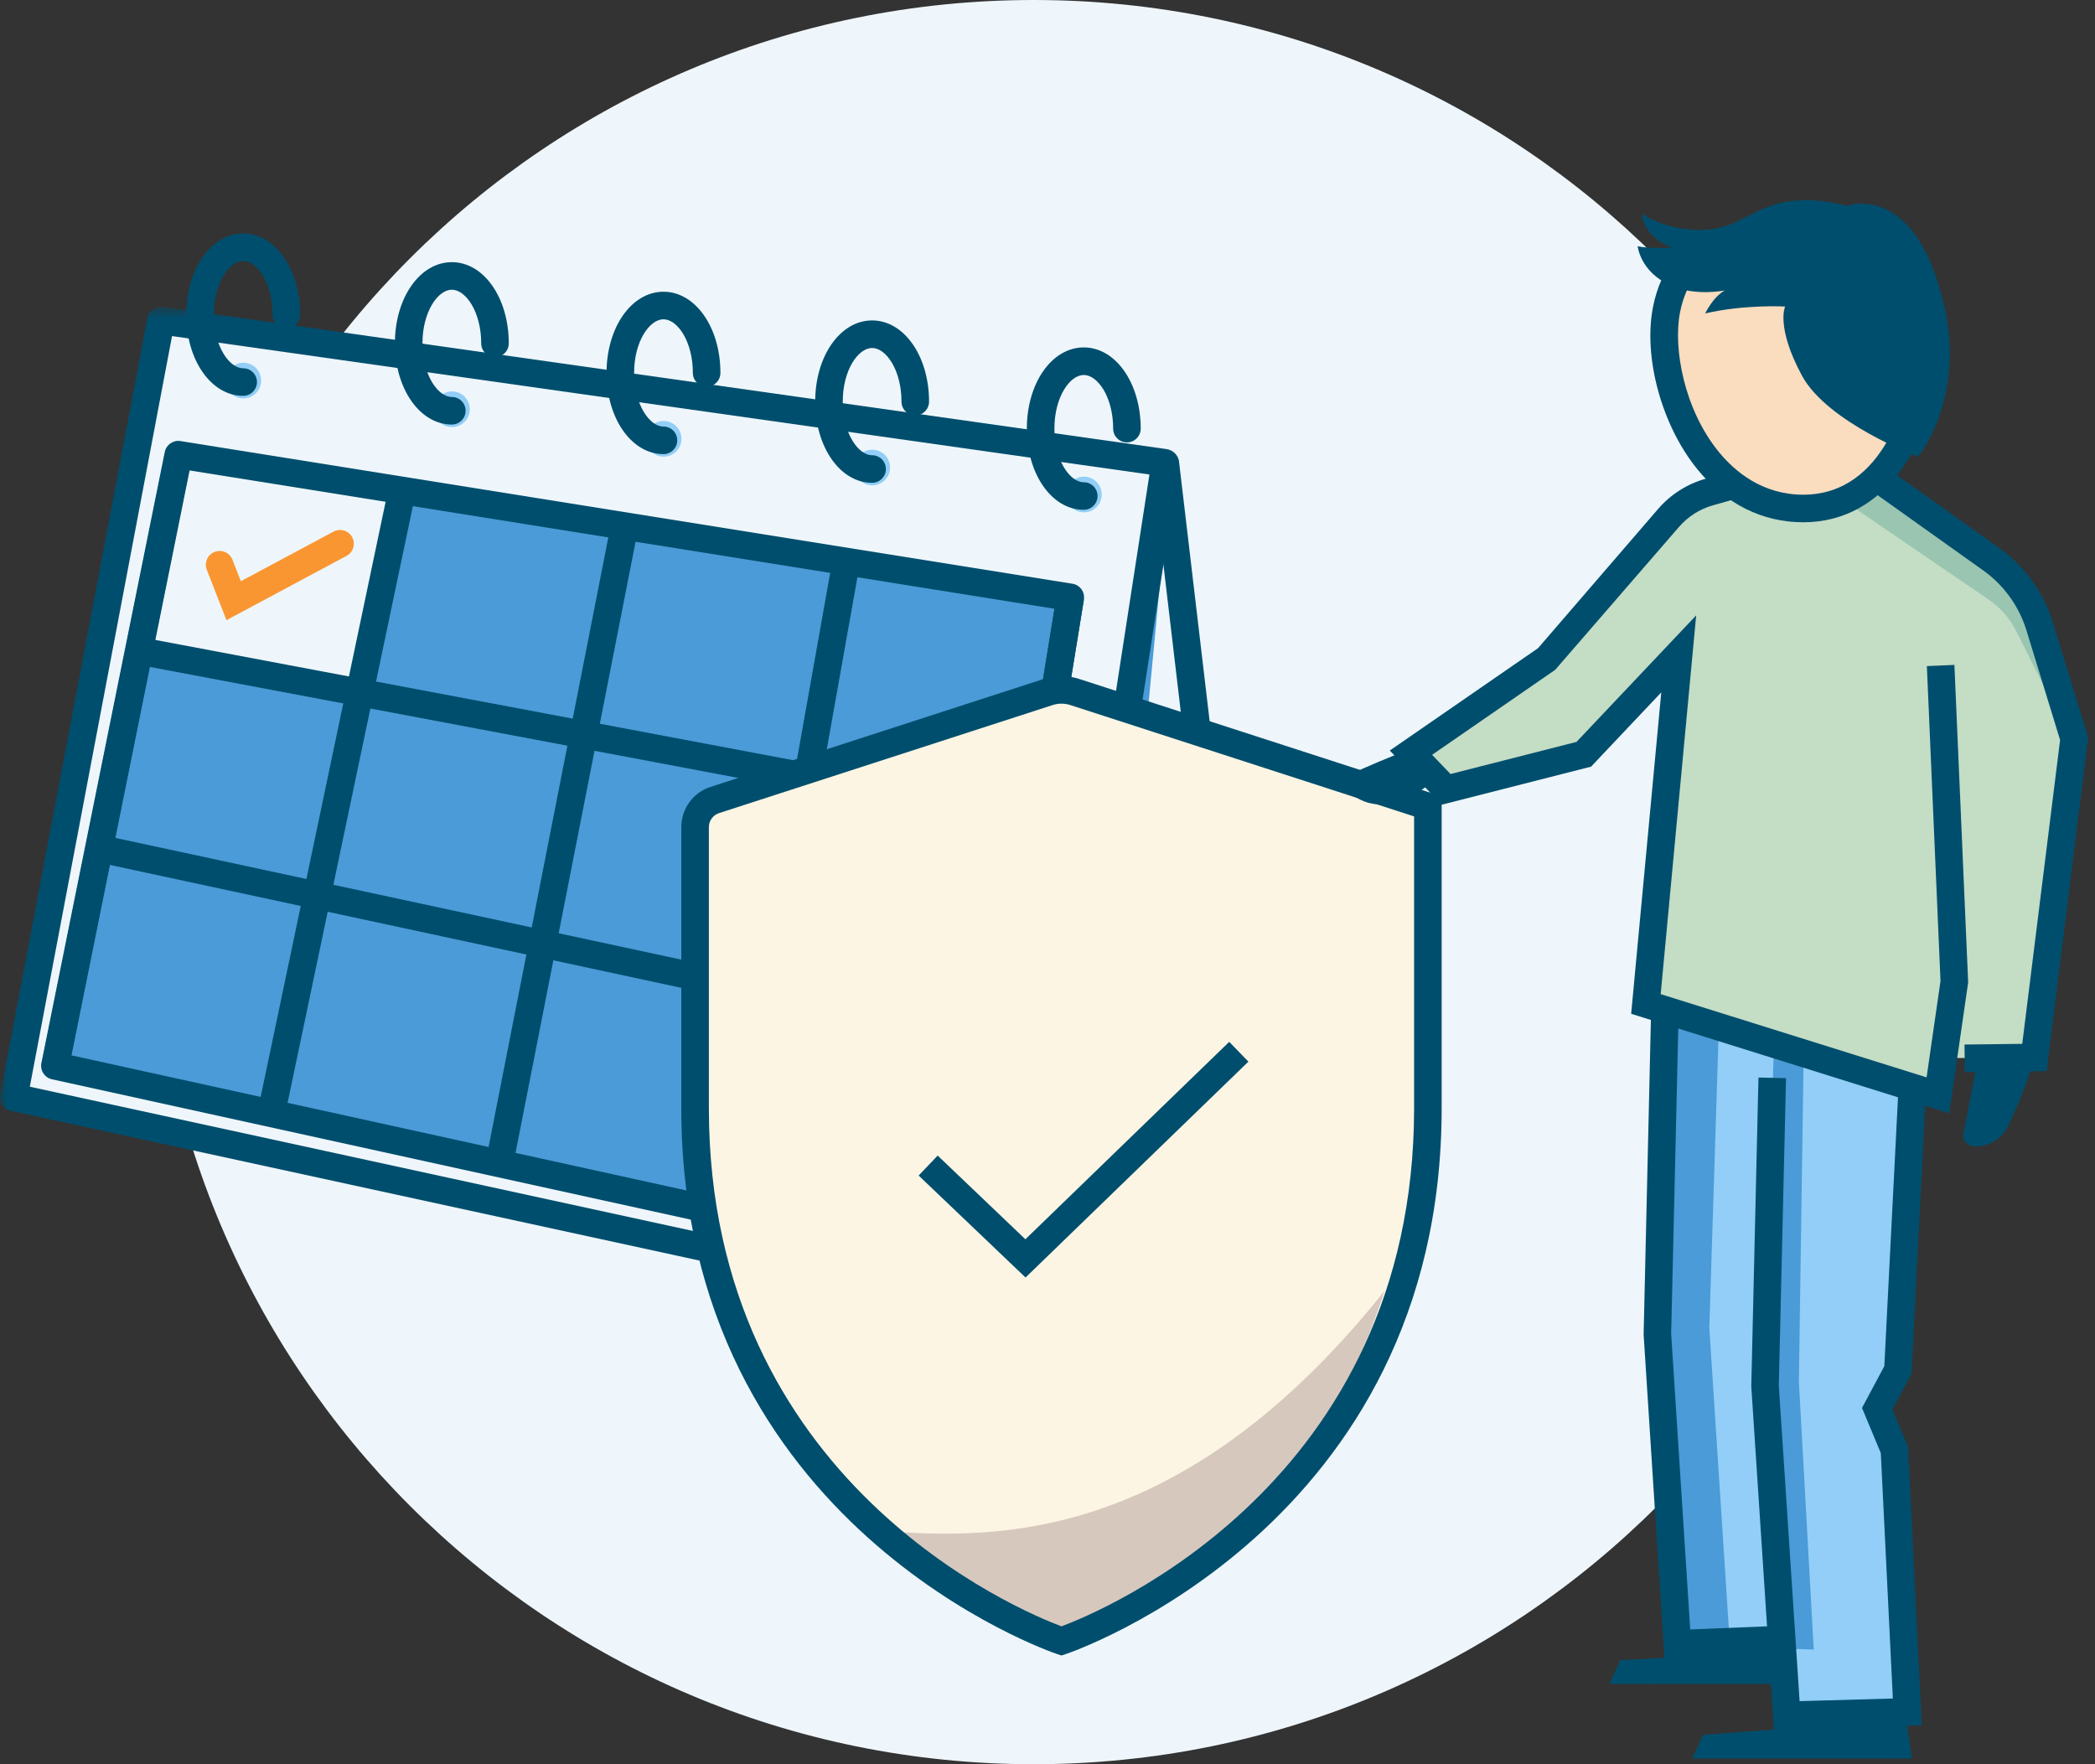 <?xml version="1.0" encoding="UTF-8"?>
<svg width="152px" height="128px" viewBox="0 0 152 128" version="1.1" xmlns="http://www.w3.org/2000/svg" xmlns:xlink="http://www.w3.org/1999/xlink">
    <rect x="0" y="0" width="152" height="128" fill="#333333" stroke="none"/>
    <title>illu_kalender-sofortversicherungsschutz-gross_polychrome</title>
    <defs>
        <polygon id="path-1" points="0 0.669 85.538 0.669 85.538 75.112 0 75.112"></polygon>
    </defs>
    <g id="Symbols" stroke="none" stroke-width="1" fill="none" fill-rule="evenodd">
        <g id="Group-92">
            <path d="M139,64 C139,99.346 110.346,128 75,128 C39.654,128 11,99.346 11,64 C11,28.654 39.654,0 75,0 C110.346,0 139,28.654 139,64" id="Fill-1" fill="#EEF6FB"></path>
            <polygon id="Fill-3" fill="#EEF6FB" points="84.507 33.735 11.771 23.384 1.046 79.522 75.09 95.654 84.041 87.821 90.942 87.169"></polygon>
            <polygon id="Fill-5" fill="#4A9BD7" points="69.774 91.784 3.984 77.33 10.065 47.215 26.095 50.242 29.191 35.588 77.654 43.34"></polygon>
            <path d="M18.947,27.611 C18.947,28.325 18.367,28.905 17.653,28.905 C16.938,28.905 16.359,28.325 16.359,27.611 C16.359,26.896 16.938,26.317 17.653,26.317 C18.367,26.317 18.947,26.896 18.947,27.611" id="Fill-7" fill="#92CEF7"></path>
            <path d="M34.085,29.694 C34.085,30.408 33.506,30.988 32.791,30.988 C32.077,30.988 31.497,30.408 31.497,29.694 C31.497,28.979 32.077,28.4 32.791,28.4 C33.506,28.4 34.085,28.979 34.085,29.694" id="Fill-9" fill="#92CEF7"></path>
            <path d="M49.441,31.838 C49.441,32.553 48.862,33.132 48.147,33.132 C47.433,33.132 46.853,32.553 46.853,31.838 C46.853,31.124 47.433,30.544 48.147,30.544 C48.862,30.544 49.441,31.124 49.441,31.838" id="Fill-11" fill="#92CEF7"></path>
            <path d="M64.579,33.921 C64.579,34.635 63.999,35.215 63.285,35.215 C62.57,35.215 61.991,34.635 61.991,33.921 C61.991,33.206 62.57,32.627 63.285,32.627 C63.999,32.627 64.579,33.206 64.579,33.921" id="Fill-13" fill="#92CEF7"></path>
            <path d="M79.934,35.879 C79.934,36.594 79.355,37.173 78.64,37.173 C77.925,37.173 77.346,36.594 77.346,35.879 C77.346,35.165 77.925,34.585 78.64,34.585 C79.355,34.585 79.934,35.165 79.934,35.879" id="Fill-15" fill="#92CEF7"></path>
            <polygon id="Fill-17" fill="#4A9BD7" points="84.834 35.273 79.472 91.551 75.182 95.281"></polygon>
            <g id="Group-21" transform="translate(0, 21.589)">
                <mask id="mask-2" fill="white">
                    <use xlink:href="#path-1"></use>
                </mask>
                <g id="Clip-20"></g>
                <path d="M2.164,57.255 L74.123,72.909 L83.396,12.838 L12.482,2.795 L2.164,57.255 Z M74.95,75.112 C74.879,75.112 74.808,75.105 74.737,75.088 L0.788,59.002 C0.258,58.888 -0.083,58.371 0.018,57.84 L10.695,1.484 C10.794,0.96 11.285,0.604 11.818,0.679 L84.679,11.001 C84.944,11.037 85.183,11.18 85.342,11.395 C85.501,11.61 85.568,11.879 85.527,12.143 L75.938,74.264 C75.896,74.537 75.743,74.781 75.516,74.936 C75.348,75.052 75.15,75.112 74.95,75.112 L74.95,75.112 Z" id="Fill-19" fill="#004E6D" mask="url(#mask-2)"></path>
            </g>
            <path d="M75.043,96.608 C74.765,96.608 74.489,96.493 74.291,96.268 C73.927,95.853 73.968,95.221 74.383,94.857 L83.008,87.287 C83.164,87.15 83.359,87.066 83.565,87.044 L89.768,86.402 L83.561,33.759 C83.497,33.21 83.889,32.713 84.437,32.649 C84.986,32.583 85.482,32.976 85.547,33.525 L91.873,87.175 C91.904,87.441 91.827,87.709 91.66,87.918 C91.493,88.127 91.249,88.26 90.982,88.287 L84.088,89.001 L75.702,96.359 C75.512,96.526 75.277,96.608 75.043,96.608" id="Fill-22" fill="#004E6D"></path>
            <path d="M17.644,28.72 C15.328,28.72 13.513,26.132 13.513,22.829 C13.513,19.526 15.328,16.938 17.644,16.938 C19.96,16.938 21.775,19.526 21.775,22.829 C21.775,23.381 21.328,23.829 20.775,23.829 C20.223,23.829 19.775,23.381 19.775,22.829 C19.775,20.536 18.652,18.938 17.644,18.938 C16.636,18.938 15.513,20.536 15.513,22.829 C15.513,25.122 16.636,26.72 17.644,26.72 C18.196,26.72 18.644,27.168 18.644,27.72 C18.644,28.272 18.196,28.72 17.644,28.72" id="Fill-24" fill="#004E6D"></path>
            <path d="M32.782,30.802 C30.466,30.802 28.651,28.215 28.651,24.912 C28.651,21.608 30.466,19.02 32.782,19.02 C35.098,19.02 36.913,21.608 36.913,24.912 C36.913,25.465 36.466,25.912 35.913,25.912 C35.361,25.912 34.913,25.465 34.913,24.912 C34.913,22.619 33.79,21.02 32.782,21.02 C31.774,21.02 30.651,22.619 30.651,24.912 C30.651,27.204 31.774,28.802 32.782,28.802 C33.334,28.802 33.782,29.25 33.782,29.802 C33.782,30.355 33.334,30.802 32.782,30.802" id="Fill-26" fill="#004E6D"></path>
            <path d="M48.138,32.947 C45.822,32.947 44.007,30.36 44.007,27.056 C44.007,23.753 45.822,21.166 48.138,21.166 C50.454,21.166 52.269,23.753 52.269,27.056 C52.269,27.608 51.822,28.056 51.269,28.056 C50.717,28.056 50.269,27.608 50.269,27.056 C50.269,24.764 49.146,23.166 48.138,23.166 C47.13,23.166 46.007,24.764 46.007,27.056 C46.007,29.349 47.13,30.948 48.138,30.948 C48.69,30.948 49.138,31.395 49.138,31.948 C49.138,32.499 48.69,32.947 48.138,32.947" id="Fill-28" fill="#004E6D"></path>
            <path d="M63.276,35.03 C60.959,35.03 59.145,32.442 59.145,29.139 C59.145,25.836 60.959,23.248 63.276,23.248 C65.591,23.248 67.406,25.836 67.406,29.139 C67.406,29.691 66.96,30.139 66.406,30.139 C65.855,30.139 65.406,29.691 65.406,29.139 C65.406,26.846 64.284,25.248 63.276,25.248 C62.267,25.248 61.145,26.846 61.145,29.139 C61.145,31.432 62.267,33.03 63.276,33.03 C63.828,33.03 64.275,33.478 64.275,34.03 C64.275,34.582 63.828,35.03 63.276,35.03" id="Fill-30" fill="#004E6D"></path>
            <path d="M78.632,36.989 C76.316,36.989 74.501,34.401 74.501,31.098 C74.501,27.794 76.316,25.206 78.632,25.206 C80.948,25.206 82.763,27.794 82.763,31.098 C82.763,31.649 82.316,32.097 81.763,32.097 C81.21,32.097 80.763,31.649 80.763,31.098 C80.763,28.805 79.639,27.206 78.632,27.206 C77.624,27.206 76.501,28.805 76.501,31.098 C76.501,33.391 77.624,34.989 78.632,34.989 C79.183,34.989 79.632,35.437 79.632,35.989 C79.632,36.541 79.183,36.989 78.632,36.989" id="Fill-32" fill="#004E6D"></path>
            <path d="M5.159,76.564 L68.956,90.58 L76.506,44.168 L13.726,34.127 L5.159,76.564 Z M69.774,92.784 C69.702,92.784 69.63,92.776 69.559,92.76 L3.77,78.306 C3.237,78.189 2.896,77.667 3.004,77.132 L11.956,32.791 C12.062,32.265 12.564,31.915 13.094,32.001 L77.811,42.352 C78.074,42.394 78.309,42.539 78.464,42.754 C78.62,42.969 78.683,43.238 78.64,43.5 L70.761,91.944 C70.717,92.215 70.563,92.457 70.336,92.611 C70.168,92.725 69.972,92.784 69.774,92.784 L69.774,92.784 Z" id="Fill-34" fill="#004E6D"></path>
            <polygon id="Fill-36" fill="#004E6D" points="20.659 80.996 18.702 80.585 28.271 35.009 30.228 35.42"></polygon>
            <polygon id="Fill-38" fill="#004E6D" points="4.964 77.672 3.004 77.276 11.956 32.935 13.917 33.33"></polygon>
            <polygon id="Fill-40" fill="#004E6D" points="37.284 84.254 35.321 83.868 44.273 38.293 46.236 38.678"></polygon>
            <polygon id="Fill-42" fill="#004E6D" points="53.908 88.497 51.939 88.146 60.275 41.336 62.243 41.687"></polygon>
            <polygon id="Fill-44" fill="#004E6D" points="70.76 91.945 68.786 91.624 76.666 43.179 78.64 43.501"></polygon>
            <polygon id="Fill-46" fill="#004E6D" points="74.943 60.471 10.226 48.267 10.596 46.303 75.313 58.505"></polygon>
            <polygon id="Fill-48" fill="#004E6D" points="72.207 76.57 6.873 62.516 7.293 60.561 72.628 74.615"></polygon>
            <path d="M16.431,44.995 L15.003,41.337 C14.802,40.823 15.056,40.243 15.571,40.042 C16.086,39.841 16.665,40.096 16.866,40.61 L17.474,42.168 L24.201,38.568 C24.687,38.308 25.294,38.491 25.554,38.978 C25.814,39.465 25.631,40.071 25.144,40.331 L16.431,44.995 Z" id="Fill-50" fill="#FA9632"></path>
            <path d="M103.601,58.508 L77.977,50.199 C77.355,49.997 76.684,49.997 76.061,50.198 L51.867,58.029 C51.012,58.305 50.433,59.102 50.433,60 L50.427,80.381 C50.419,110.371 77,119.053 77,119.053 C77,119.053 103.586,110.408 103.595,80.396 L103.601,58.508 Z" id="Fill-52" fill="#FCF5E3"></path>
            <path d="M100.442,93.675 C94.138,113.84 75.787,119.021 75.787,119.021 C75.787,119.021 68.231,115.869 62.446,110.989 C69.829,111.378 84.424,113.71 100.442,93.675" id="Fill-54" fill="#D7C8BE"></path>
            <polygon id="Fill-56" fill="#004E6D" points="74.407 92.688 66.651 85.289 68.032 83.841 74.396 89.914 89.185 75.589 90.576 77.025"></polygon>
            <path d="M77.014,51.053 C76.796,51.053 76.577,51.087 76.365,51.157 L52.172,58.993 C51.729,59.138 51.431,59.547 51.431,60.014 L51.431,80.394 C51.431,107.543 74.077,116.9 77.015,117.996 C79.952,116.901 102.598,107.564 102.598,80.394 L102.598,59.233 L77.664,51.157 C77.451,51.087 77.233,51.053 77.014,51.053 L77.014,51.053 Z M77.014,120.111 L76.704,120.01 C76.431,119.921 49.431,110.76 49.431,80.394 L49.431,60.014 C49.431,58.678 50.285,57.502 51.556,57.092 L75.748,49.254 C76.577,48.986 77.452,48.986 78.281,49.254 L104.598,57.779 L104.598,80.394 C104.598,110.781 77.597,119.921 77.324,120.01 L77.014,120.111 Z" id="Fill-58" fill="#004E6D"></path>
            <polygon id="Fill-60" fill="#C4DDC5" points="122.844 35.856 112.265 47.776 102.369 54.609 104.923 57.271 114.909 54.726 121.549 47.704 119.418 72.84 140.604 79.472 141.167 76.763 147.834 76.765 150.59 53.599 146.51 42.098 136.262 34.679"></polygon>
            <path d="M124.155,17.63 C124.155,17.63 121.447,19.765 120.914,22.453 C119.895,27.598 123.38,36.905 130.845,36.892 C137.853,36.88 139.347,28.291 139.347,28.291 L124.155,17.63 Z" id="Fill-62" fill="#FADCBE"></path>
            <polygon id="Fill-64" fill="#92CEF7" points="138.834 78.93 137.766 99.138 136.265 102.325 137.389 105.451 138.259 124.263 129.571 124.698 129.198 119.198 121.573 119.195 120.079 97.007 120.752 73.341"></polygon>
            <path d="M133.616,36.22 L144.269,43.489 C145.13,44.076 145.827,44.873 146.295,45.805 L148.342,49.887 L147.676,44.974 L146.24,41.911 L135.679,34.658 L133.616,36.22 Z" id="Fill-66" fill="#9AC5B1"></path>
            <polygon id="Fill-68" fill="#4A9BD7" points="121.439 74.428 124.689 75.095 124.016 96.345 125.51 119.346 122.26 119.345 120.85 96.095"></polygon>
            <polygon id="Fill-70" fill="#4A9BD7" points="128.688 76.346 130.855 76.93 130.515 100.263 131.592 119.68 129.092 119.596 128.015 100.096"></polygon>
            <polygon id="Fill-72" fill="#004E6D" points="128.698 125.478 127.062 100.579 127.583 78.178 129.582 78.225 129.059 100.537 130.567 123.424 137.334 123.233 136.46 105.427 135.096 102.15 136.715 99.117 137.73 79.17 139.727 79.272 138.689 99.665 137.306 102.256 138.441 104.98 139.431 125.174"></polygon>
            <polygon id="Fill-74" fill="#004E6D" points="120.762 120.3 119.251 96.826 119.794 73.317 121.793 73.365 121.249 96.784 122.632 118.222 128.866 117.969 128.947 119.968"></polygon>
            <path d="M130.83,37.892 C127.875,37.892 125.234,36.579 123.188,34.092 C120.573,30.914 119.205,25.937 119.934,22.258 C120.53,19.25 122.256,17.82 122.329,17.761 L123.59,19.313 L122.959,18.537 L123.597,19.308 C123.546,19.35 122.344,20.386 121.895,22.647 C121.375,25.275 122.192,29.734 124.732,32.821 C125.886,34.223 127.879,35.892 130.83,35.892 L130.844,35.892 C136.917,35.881 138.307,28.435 138.363,28.118 L140.333,28.462 C139.766,31.719 137.055,37.881 130.848,37.892 L130.83,37.892 Z" id="Fill-76" fill="#004E6D"></path>
            <polygon id="Fill-78" fill="#004E6D" points="122.782 127.585 138.72 127.589 138.299 124.761 123.564 125.866"></polygon>
            <polygon id="Fill-80" fill="#004E6D" points="116.763 122.177 129.216 122.18 128.795 119.805 117.545 120.459"></polygon>
            <path d="M119.129,15.495 C119.129,15.495 120.643,16.665 123.332,16.677 C126.397,16.689 127.191,14.715 130.493,14.544 C132.494,14.441 133.958,14.943 133.958,14.943 C133.958,14.943 138.943,13.042 141.052,22.129 C142.635,28.954 139.161,33.142 139.161,33.142 C139.161,33.142 132.587,30.679 130.739,27.254 C128.827,23.71 129.516,22.239 129.516,22.239 C129.516,22.239 126.604,22.072 123.718,22.74 C123.718,22.74 124.269,21.555 125.145,21.071 C125.145,21.071 123.025,21.518 121.219,20.715 C118.989,19.722 118.819,17.859 118.819,17.859 C119.561,18.058 121.337,17.967 121.337,17.967 C121.337,17.967 119.28,17.316 119.129,15.495" id="Fill-82" fill="#004E6D"></path>
            <path d="M141.426,80.777 L118.347,73.553 L120.531,50.235 L115.437,55.623 L104.605,58.383 L100.834,54.454 L111.592,47.026 L120.294,36.935 C121.206,35.876 122.4,35.115 123.746,34.734 L125.71,34.179 L126.254,36.104 L124.29,36.659 C123.322,36.932 122.465,37.479 121.808,38.24 L112.834,48.599 L103.904,54.764 L105.241,56.158 L114.381,53.828 L123.064,44.647 L120.489,72.128 L139.781,78.167 L140.791,71.172 L139.801,48.328 L141.799,48.241 L142.797,71.272 L141.426,80.777 Z" id="Fill-84" fill="#004E6D"></path>
            <path d="M143.523,76.777 C143.523,76.777 142.738,80.754 142.467,82.19 C142.19,83.652 144.853,83.478 145.688,81.714 C147.399,78.1 147.582,76.592 147.582,76.592 L143.523,76.777 Z" id="Fill-86" fill="#004E6D"></path>
            <path d="M142.555,77.785 L142.531,75.785 L146.721,75.735 L149.468,53.688 L147.024,45.728 C146.49,43.988 145.379,42.447 143.896,41.39 L134.974,35.035 L136.135,33.406 L145.056,39.762 C146.896,41.072 148.274,42.983 148.936,45.141 L151.506,53.511 L148.49,77.713 L142.555,77.785 Z" id="Fill-88" fill="#004E6D"></path>
            <path d="M101.4,54.704 C101.4,54.704 98.95,55.689 97.876,56.235 C96.781,56.791 98.495,58.452 100.207,58.347 C102.566,58.201 104.058,56.549 104.058,56.549 L101.4,54.704 Z" id="Fill-90" fill="#004E6D"></path>
        </g>
    </g>
</svg>